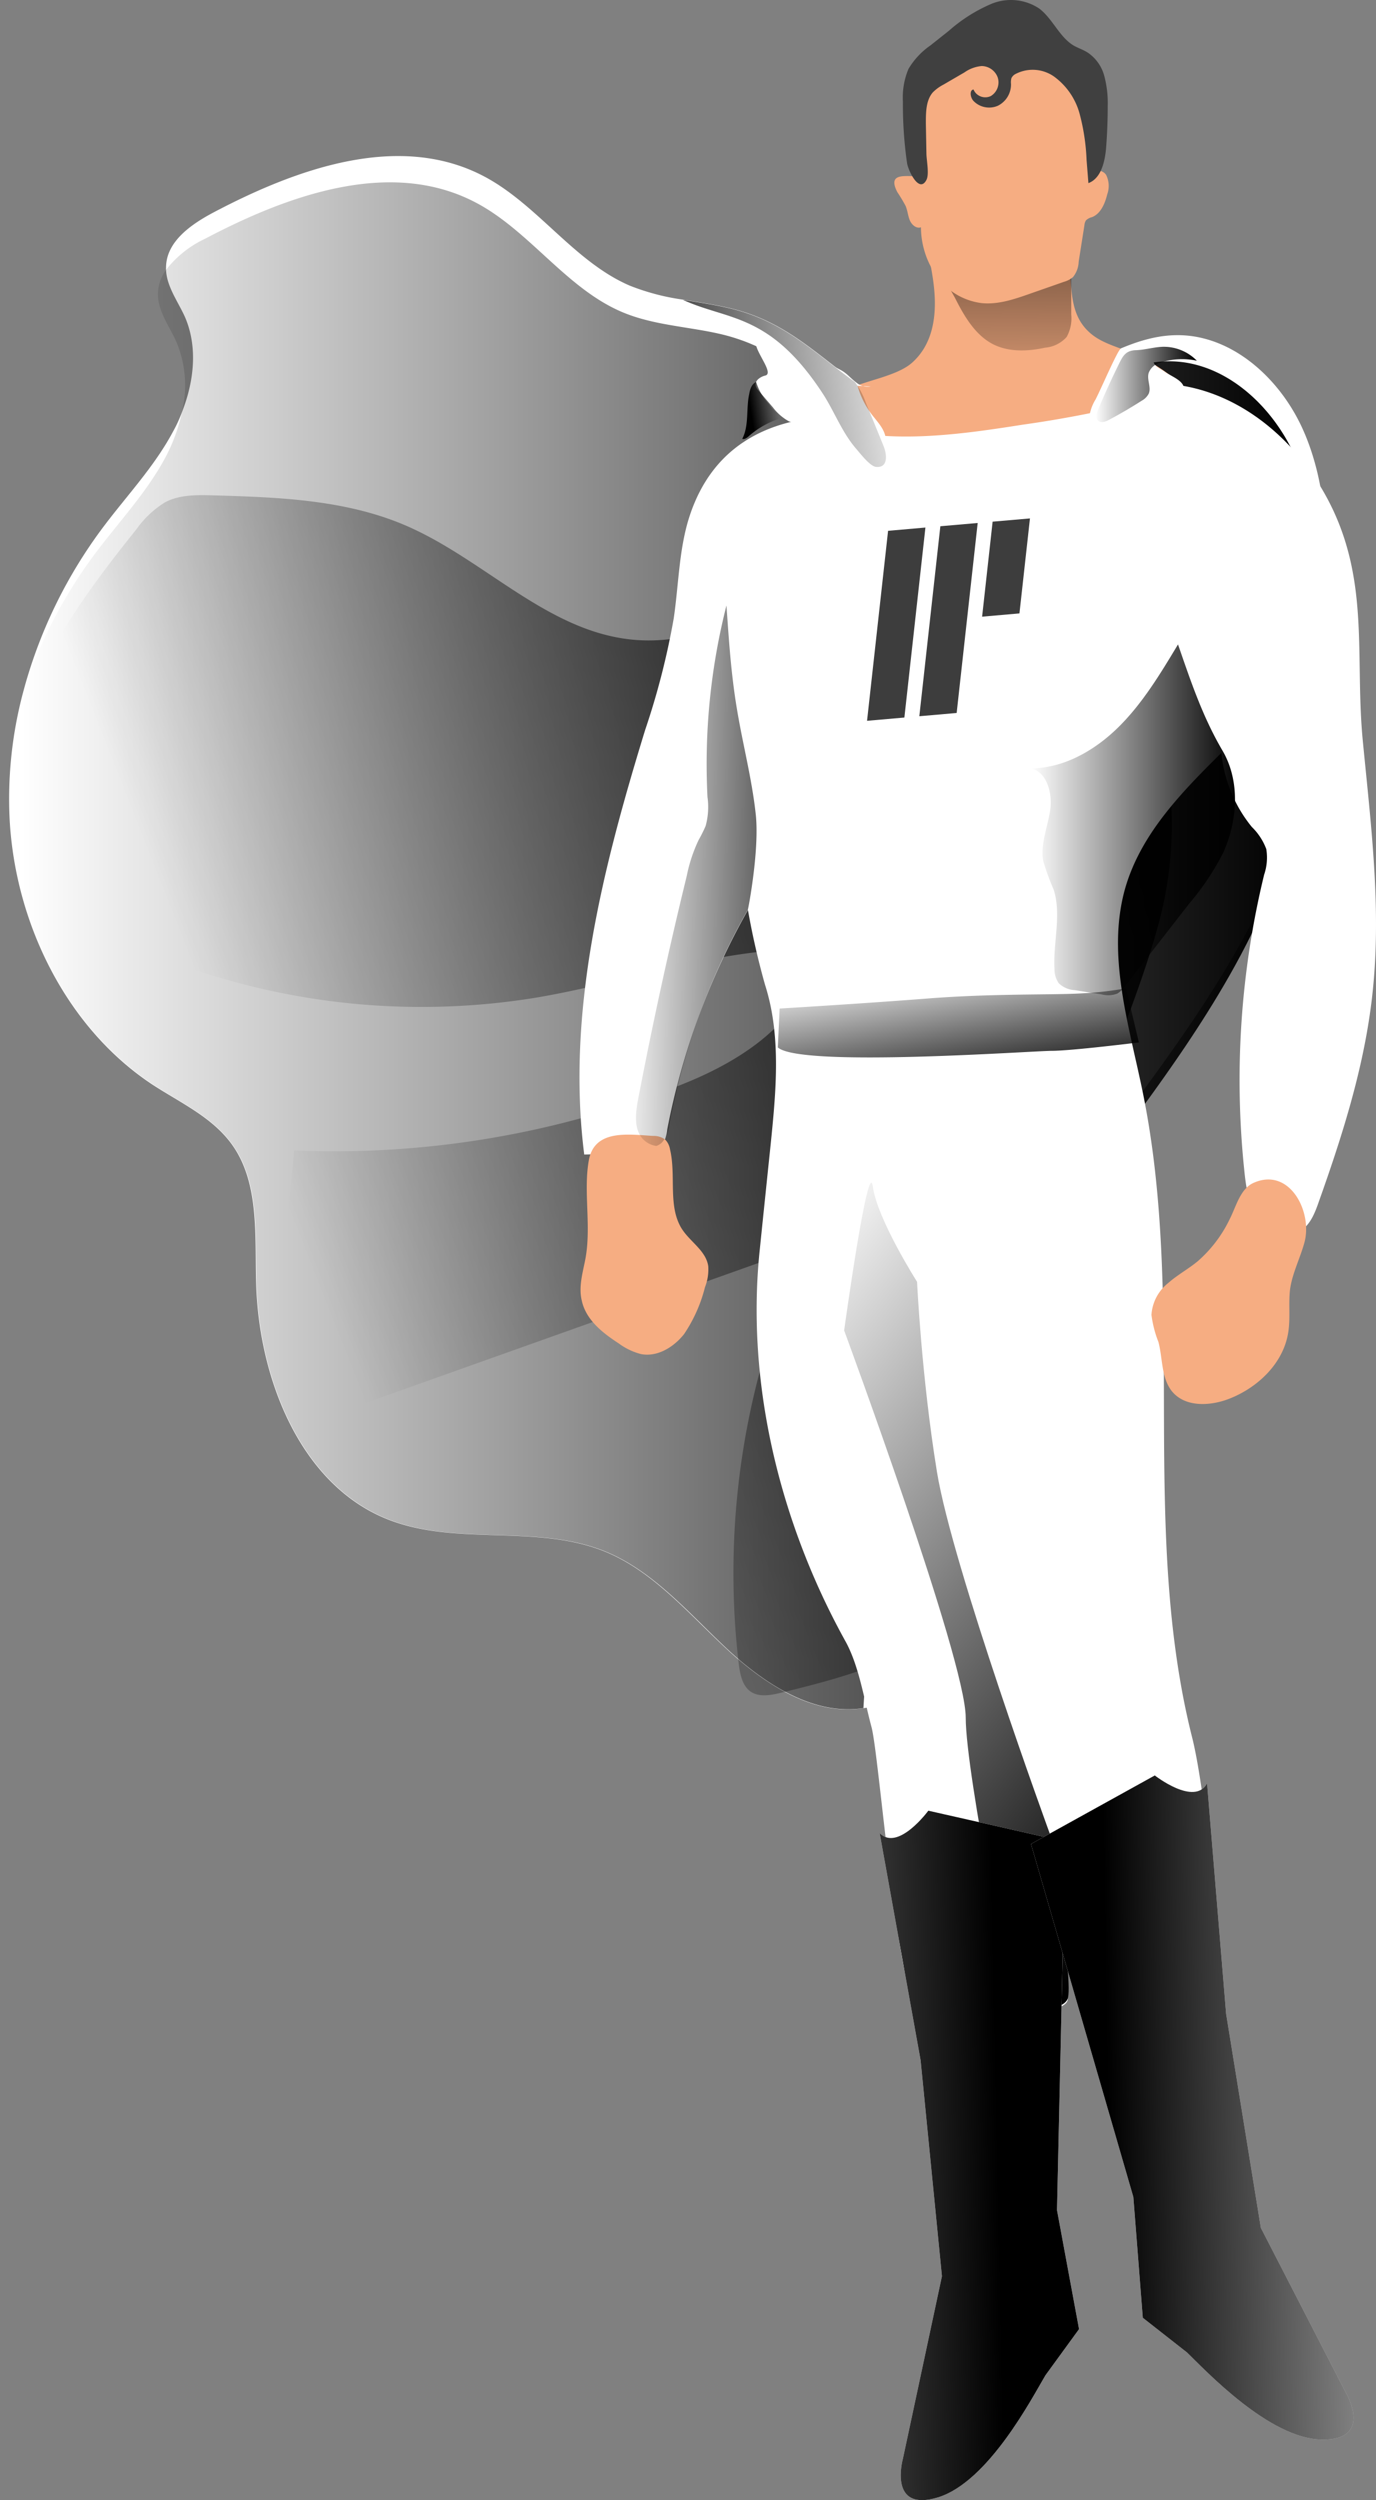 <svg xmlns="http://www.w3.org/2000/svg" xmlns:xlink="http://www.w3.org/1999/xlink" width="300.987" height="546.743" viewBox="0 0 300.987 546.743">
  <rect x="0" y="0" width="300.987" height="546.743" fill="#808080" stroke="none"/>
  <defs>
    <linearGradient id="linear-gradient" y1="0.5" x2="1" y2="0.5" gradientUnits="objectBoundingBox">
      <stop offset="0" stop-opacity="0"/>
      <stop offset="0.99"/>
    </linearGradient>
    <linearGradient id="linear-gradient-2" x1="0.231" y1="0.574" x2="1.033" y2="0.258" xlink:href="#linear-gradient"/>
    <linearGradient id="linear-gradient-3" x1="0.512" y1="1.715" x2="0.481" y2="-1.753" xlink:href="#linear-gradient"/>
    <linearGradient id="linear-gradient-4" x1="0.84" y1="0.36" x2="0.195" y2="0.498" xlink:href="#linear-gradient"/>
    <linearGradient id="linear-gradient-5" x1="-0.001" y1="0.505" x2="0.994" y2="0.505" xlink:href="#linear-gradient"/>
    <linearGradient id="linear-gradient-6" x1="-0.13" y1="0.466" x2="1.797" y2="0.576" xlink:href="#linear-gradient"/>
    <linearGradient id="linear-gradient-7" x1="0.028" y1="-0.168" x2="0.984" y2="1.113" xlink:href="#linear-gradient"/>
    <linearGradient id="linear-gradient-8" x1="-Infinity" y1="Infinity" x2="-Infinity" y2="Infinity" xlink:href="#linear-gradient"/>
    <linearGradient id="linear-gradient-9" x1="0" y1="0.5" x2="1" y2="0.5" xlink:href="#linear-gradient"/>
    <linearGradient id="linear-gradient-10" x1="0.253" y1="-0.135" x2="0.686" y2="1.1" xlink:href="#linear-gradient"/>
    <linearGradient id="linear-gradient-11" x1="-2.307" y1="-0.124" x2="0.561" y2="-0.336" xlink:href="#linear-gradient"/>
    <linearGradient id="linear-gradient-12" x1="1.643" y1="0.872" x2="0.223" y2="0.918" xlink:href="#linear-gradient"/>
    <linearGradient id="linear-gradient-13" x1="1.161" y1="0.427" x2="-0.436" y2="0.598" xlink:href="#linear-gradient"/>
  </defs>
  <g id="hero" transform="translate(-82.199 -2.445)">
    <path id="Path_2" data-name="Path 2" d="M387.755,123.241c-.35,14.186-1.521,28.388-5.2,42.012-.5,1.825-1.034,3.634-1.612,5.413-14.612,45.828-54.054,78.854-75.432,122.036a166.821,166.821,0,0,0-11.434,30.06,2.05,2.05,0,0,0-.137.5,171.819,171.819,0,0,0-6.082,41.723,12.245,12.245,0,0,1-1.521.258c-10.644,1.673-21.1-4.942-29.285-12.438-8.56-7.861-16.33-17.273-26.867-21.682-15.205-6.341-32.965-1.11-48.185-7.314-18.672-7.6-27.825-30.41-28.433-51.408-.3-10.4.715-21.758-5.078-30.121-4.3-6.2-11.389-9.351-17.592-13.4-18.626-12.27-29.984-34.972-31.246-57.916a90.38,90.38,0,0,1,2.919-27.795,105.188,105.188,0,0,1,17.623-36.325c5.17-6.873,11.13-13.152,15.205-20.8a30.09,30.09,0,0,0,2.068-4.562c2.57-6.645,3.315-14.126.5-20.542-1.521-3.345-3.923-6.538-4.105-10.187a3.135,3.135,0,0,1,0-.547c0-5.687,5.489-9.458,10.309-12.027,18.6-9.822,41.054-17.729,59.543-7.77,11.556,6.234,19.569,18.611,31.642,23.766a50.466,50.466,0,0,0,11.617,3.041c3.284.547,6.584,1.019,9.838,1.764,12.088,2.722,18.626,9.594,27.78,16.209.775.563,1.521,1.14,2.4,1.688,9.762,6.6,28.129,2.95,38.362-.882,9.823-3.634,18.839-10.78,29.255-11.008,12.164-.3,22.929,9.306,28.023,20.831S388.09,110.529,387.755,123.241Z" transform="translate(-15.339 10.761)" fill="#fff"/>
    <path id="Path_3" data-name="Path 3" d="M386.076,126.991c-.365,14.065-1.521,28.175-5.155,41.708a.457.457,0,0,1-.076.3c-13.092,48.656-54.829,82.594-77.059,127.449a167.257,167.257,0,0,0-9.762,24.328,3.393,3.393,0,0,0-.137.487,171.525,171.525,0,0,0-7.5,41.981c-10.644,1.673-21.074-4.942-29.285-12.438-8.53-7.876-16.315-17.258-26.867-21.682-15.205-6.341-32.949-1.095-48.17-7.314-18.672-7.6-27.84-30.41-28.433-51.424-.289-10.37.73-21.743-5.094-30.106-4.288-6.219-11.389-9.336-17.562-13.411-18.626-12.271-30-34.972-31.277-57.9a89.938,89.938,0,0,1,2.859-27.765,104.824,104.824,0,0,1,15.9-30.608c5.154-6.857,11.1-13.152,15.205-20.785a37.647,37.647,0,0,0,3.71-10.263,24.647,24.647,0,0,0-1.171-14.825c-1.521-3.543-4.166-6.842-4.136-10.735a9.123,9.123,0,0,1,1.7-5.17,23.4,23.4,0,0,1,8.606-6.888c18.581-9.792,41.054-17.7,59.543-7.739,11.571,6.234,19.554,18.611,31.642,23.75,6.781,2.889,14.293,3.163,21.439,4.8,13.122,3.041,19.767,10.811,30.182,17.9,9.762,6.6,28.129,3.041,38.362-.882,9.823-3.664,18.839-10.78,29.255-11.024,12.164-.274,22.929,9.336,28.038,20.861S386.4,114.279,386.076,126.991Z" transform="translate(-15.317 12.728)" fill="url(#linear-gradient)"/>
    <path id="Path_4" data-name="Path 4" d="M187.929,81.648c-13.456-6.082-28.54-6.6-43.2-7.025-3.543-.091-7.238-.152-10.4,1.521a21.683,21.683,0,0,0-6.325,5.976c-15.357,19.067-30.532,41.191-29.756,66.142a17.3,17.3,0,0,0,1.338,6.949c1.521,3.041,4.257,4.987,7.01,6.751A155.381,155.381,0,0,0,215.42,184.48c20.3-3.406,40.126-10.932,60.683-10.644-.578,14.719-15.038,24.115-28.16,29.391a205.269,205.269,0,0,1-85.377,14.658l-5.9,62.888,117.6-41.89a170.98,170.98,0,0,0-14.475,91.094c.274,2.3.73,4.866,2.539,6.188s4.364.882,6.584.35c14.855-3.619,30.669-7.77,41.054-19.539,6.082-6.888,9.61-15.783,11.966-24.784,5.55-21.287,5.018-43.76,10.035-65.139,4.759-20.268,14.354-38.94,19.767-59.041,10.294-38.514-7.815-85.148-52.321-79.31-19.067,2.478-36.295,15.479-55.423,17.455C221.685,108.469,206.936,90.239,187.929,81.648Z" transform="translate(-16.022 36.145)" fill="url(#linear-gradient-2)"/>
    <path id="Path_5" data-name="Path 5" d="M354.657,195.128c-1.961,14.566-6.462,28.616-11.373,42.407-.836,2.387-1.825,4.942-3.923,6.249-3.041,1.931-7.207.228-9.321-2.737s-2.676-6.842-3.041-10.522a190.172,190.172,0,0,1,4.349-64.576,11.542,11.542,0,0,0,.471-5.6,13.153,13.153,0,0,0-3.163-4.835A30.227,30.227,0,0,1,322,139.31c-8.667,8.576-17.668,17.744-21.074,29.711-4.09,14.551.912,29.924,3.923,44.779,9.4,46.193-.76,95.229,10.765,140.89,3.147,12.483,6.888,52.093,5.5,52.67-6.736,2.737-10.75,6.082-17.927,6.857a7.435,7.435,0,0,1-4.562-.456c-1.916-1.08-3.74-8.941-4.273-11.115-2.57-10.644-25.849-74.915-18.459-61.155,12.012,22.534,12.5,67.3,12.5,70.339,0,4.638-28.966,5.048-33.162,1.262s-8.135-54.738-9.762-60.729S242.763,339,239.752,333.57c-14.141-25.529-21.774-55.955-18.763-85.3q1.186-11.541,2.387-23.066c1.2-11.754,2.387-23.948-1.2-35.169a167.02,167.02,0,0,1-3.74-16.361,158.422,158.422,0,0,0-17.653,47.987,6.675,6.675,0,0,1-1.688,4,3.041,3.041,0,0,1-1.171.7,8.925,8.925,0,0,1-2.783.38l-12.514.411c-3.984-31.322,4.105-62.843,13.335-92.888a164.221,164.221,0,0,0,6.234-24.328c1.125-7.6,1.14-15.433,3.558-22.656,5.109-15.205,17.121-21.013,31.292-21.576a464.174,464.174,0,0,0,53.218-5.337c7.314-1.156,14.688-2.494,22-1.521,14.673,1.9,27.293,13.076,33.938,26.883,8.1,16.832,5.033,33,6.705,50.709C354.794,156.036,357.333,175.392,354.657,195.128Z" transform="translate(27.369 27.777)" fill="#fff"/>
    <path id="Path_6" data-name="Path 6" d="M182.79,193.766c-.578,3.041-1.521,6.082-.775,9.123.928,4.212,4.562,7.04,8.089,9.336a14.019,14.019,0,0,0,4.881,2.326c3.543.684,7.162-1.521,9.412-4.394a32.4,32.4,0,0,0,4.562-10.248,10.521,10.521,0,0,0,.715-4.562c-.471-3.345-3.847-5.261-5.687-8.043-3.239-4.926-1.292-11.708-2.676-17.516a4.045,4.045,0,0,0-1.064-2.159,4.288,4.288,0,0,0-2.661-.791c-5.337-.319-12.8-1.52-14.034,5.322S184.143,186.619,182.79,193.766Z" transform="translate(27.45 84.015)" fill="#f6ad82"/>
    <path id="Path_7" data-name="Path 7" d="M273.981,190.893c-2.053,1.7-4.425,2.965-6.432,4.744a9.64,9.64,0,0,0-3.68,6.979,24.647,24.647,0,0,0,1.521,5.915c.943,3.558.608,7.6,2.783,10.567,2.8,3.725,8.3,3.528,12.559,1.916,6.371-2.433,12.164-7.876,13.107-14.9.411-2.965,0-6.006.335-8.971.471-3.573,2.19-6.842,3.147-10.309,1.855-6.766-3.239-16.634-11.145-13.076-2.889,1.292-3.8,5.2-5.155,7.846a28.632,28.632,0,0,1-7.04,9.29Z" transform="translate(70.199 87.374)" fill="#f6ad82"/>
    <path id="Path_8" data-name="Path 8" d="M276.174,58.775c2.266,2.037,5.276,2.874,8.074,3.984a39.532,39.532,0,0,1,10.461,6.082,2.311,2.311,0,0,1,.958,1.292c.2,1.11-1.095,1.809-2.129,2.114a252.5,252.5,0,0,1-32.159,6.66c-15.205,2.4-31.094,4.562-45.706-.563-.669-.243-1.521-.73-1.323-1.521a1.52,1.52,0,0,1,.532-.745,35.337,35.337,0,0,1,8.363-4.942c3.862-1.9,10.644-2.859,13.958-5.717,8.895-7.77,3.269-22.808,3.893-23.811,1.794-3.041,5.5-4.075,8.88-4.562a30.41,30.41,0,0,1,12.331.669c3.5,1.019,9.123,3.573,9.564,7.785C272.205,50.489,272.251,55.309,276.174,58.775Z" transform="translate(44.409 16.428)" fill="#f6ad82"/>
    <path id="Path_9" data-name="Path 9" d="M236.578,49.763c2.022,4.014,4.455,8.135,8.363,10.1,3.482,1.733,7.6,1.521,11.328.715a7.1,7.1,0,0,0,4.7-2.342,8.347,8.347,0,0,0,1-4.9V39.53c-5.58,1.308-11.282,2.615-16.984,2.129-2.281-.2-8.895-2.281-10.644-.228S235.62,47.923,236.578,49.763Z" transform="translate(54.552 17.898)" fill="url(#linear-gradient-3)"/>
    <path id="Path_10" data-name="Path 10" d="M227.533,41.183a34.963,34.963,0,0,1,1.825,3.041c.456,1.14.487,2.129.912,3.132s1.444,1.87,2.433,1.521a18.672,18.672,0,0,0,3.68,11.024,14.232,14.232,0,0,0,9.686,5.565c3.588.335,7.116-.882,10.537-2.083L263.98,60.8a5.124,5.124,0,0,0,1.992-1.049,5.687,5.687,0,0,0,1.232-3.36l1.262-8.013a2.2,2.2,0,0,1,.35-1.034,2.8,2.8,0,0,1,1.292-.684c1.9-.73,2.843-2.95,3.345-5a5.443,5.443,0,0,0-.243-4.242c-.806-1.216-2.935-1.353-3.391,0a36.31,36.31,0,0,0-2.6-15.312,17.729,17.729,0,0,0-10.8-10.127,22.944,22.944,0,0,0-9.275-.122,21.288,21.288,0,0,0-6.219,1.642c-1.961.943-5.139-1.521-6.082.563a54.623,54.623,0,0,0-3.041,6.432c-.365,2.585-.319,7.861-.7,10.461-.274,1.9,3.041,4.7,2.007,6.234S224.675,35.663,227.533,41.183Z" transform="translate(50.946 3.276)" fill="#f6ad82"/>
    <path id="Path_11" data-name="Path 11" d="M229.031,39.042a90.822,90.822,0,0,1-.912-13.487,16.1,16.1,0,0,1,1.232-7.131,16.543,16.543,0,0,1,4.82-5.139l4-3.178a34.409,34.409,0,0,1,9.29-5.884,11.191,11.191,0,0,1,10.461,1c2.965,2.22,4.425,6.28,7.6,8.135.958.547,2.053.882,3.041,1.521a8.91,8.91,0,0,1,3.619,5.139,22.9,22.9,0,0,1,.745,6.447q0,4.7-.365,9.351c-.274,3.041-1.125,6.584-3.862,7.6l-.4-5.048a46.052,46.052,0,0,0-1.521-10.111,14.871,14.871,0,0,0-5.6-8.15,8.119,8.119,0,0,0-8.408-.563,2.037,2.037,0,0,0-.912.912,3.588,3.588,0,0,0-.091,1.277,5.185,5.185,0,0,1-2.9,4.774,4.774,4.774,0,0,1-5.307-1.064c-.7-.745-.928-2.342,0-2.509a2.8,2.8,0,0,0,3.786,1.444,3.5,3.5,0,0,0,1.521-4.06,3.8,3.8,0,0,0-3.512-2.509,7.754,7.754,0,0,0-3.756,1.384l-4.653,2.707a9.123,9.123,0,0,0-2.281,1.673c-1.521,1.749-1.521,4.409-1.521,6.812l.122,6.523c0,1.429.669,4.562,0,5.808C231.661,45.793,229.244,40.547,229.031,39.042Z" transform="translate(51.578 -0.924)" fill="#404040"/>
    <path id="Path_12" data-name="Path 12" d="M229.23,62.381a18.87,18.87,0,0,0,3.132,6.295c1.262,1.642,2.874,3.239,3.041,5.352a1.338,1.338,0,0,1-.122.806,1.277,1.277,0,0,1-1.125.471,4.774,4.774,0,0,1-3.193-1.186c.289.882-.821,1.521-1.7,1.521-4.105.2-7.45-3.452-11.434-4.562a22.381,22.381,0,0,1-3.6-.928,10.948,10.948,0,0,1-3.5-3.041l-3.163-3.695a2.327,2.327,0,0,1-.623-1.049c-.228-1.14,1.034-1.977,2.113-2.235,2.433-.608-4.562-7.724-1.095-8.028,2.372-.213,16.087,5.808,18.109,7.131,1,.654,1.794,1.6,2.752,2.326a3.862,3.862,0,0,0,3.284.958" transform="translate(40.552 24.439)" fill="#fff"/>
    <path id="Path_13" data-name="Path 13" d="M206.521,60.956c-.7,3.254,0,6.888-1.521,9.792.563.152,1.095-.274,1.521-.669a18.885,18.885,0,0,1,7.6-4.029,7.6,7.6,0,0,1-3.269-2.919,12.574,12.574,0,0,1-2.813-4.82C207.068,58.705,206.673,59.983,206.521,60.956Z" transform="translate(39.557 27.674)" fill="url(#linear-gradient-4)"/>
    <path id="Path_14" data-name="Path 14" d="M275.6,61.948c.167.563-1.429,1.4-1.673,1.931-.471,1.095-1.885,1.171-3.041,1.277-4.379.4-8.074,3.436-11.541,6.28-.973.791-2.281,1.627-3.36.988a2.387,2.387,0,0,1-1.049-1.673,9.534,9.534,0,0,1,1.414-6.082c1.521-3.041,4.9-10.963,5.535-11.1a13.593,13.593,0,0,1,5.96.213c1.627.73.852.867,1.049,2.311s1.429,1.749,2.585,2.585S275.191,60.427,275.6,61.948Z" transform="translate(65.523 25.085)" fill="#fff"/>
    <path id="Path_15" data-name="Path 15" d="M261.05,56.658Q258.5,61.8,256.276,67.1c-.3.73-.578,1.673,0,2.266s1.6.3,2.357-.106q3.695-1.961,7.238-4.227a3.726,3.726,0,0,0,1.52-1.521c.623-1.384-.456-3.041,0-4.562a3.7,3.7,0,0,1,2.372-2.19,15.479,15.479,0,0,1,8.165-.471,10.157,10.157,0,0,0-7.6-3.041c-2.022.106-3.968.715-5.991.745C262.495,54.164,261.856,55.046,261.05,56.658Z" transform="translate(66.07 25.038)" fill="url(#linear-gradient-5)"/>
    <path id="Path_16" data-name="Path 16" d="M214.159,157.048a150.956,150.956,0,0,0-17.136,46.892,6.706,6.706,0,0,1-1.673,4,3.269,3.269,0,0,1-1.186.7,4.957,4.957,0,0,1-3.3-1.931c-1.642-2.281-1.2-5.489-.684-8.287q4.714-24.587,10.644-48.854a33.45,33.45,0,0,1,2.6-7.846,30.913,30.913,0,0,0,1.52-3.041,15.615,15.615,0,0,0,.411-6.341,140.721,140.721,0,0,1,4.151-41.89c.517,7.5,1.019,15.023,2.25,22.4,1.277,7.831,3.33,15.494,4.166,23.37S214.159,157.474,214.159,157.048Z" transform="translate(31.599 44.403)" fill="url(#linear-gradient-6)"/>
    <path id="Path_17" data-name="Path 17" d="M210.515,149.935s18.322-1.095,32.432-2.2,27.141-.745,33.451-1.11a76.664,76.664,0,0,0,9.883-1.11l2.813,11.83s-14.81,1.84-19.037,1.84-55,3.695-59.938-.745Z" transform="translate(42.222 73.062)" fill="url(#linear-gradient-7)"/>
    <path id="Path_18" data-name="Path 18" d="M263,159.92" transform="translate(69.747 80.562)" fill="url(#linear-gradient-8)"/>
    <path id="Path_19" data-name="Path 19" d="M278.74,96.05c-3.847,6.4-7.755,12.879-13,18.064s-12.073,9.047-19.28,9.047c3.558.639,4.866,5.413,4.318,9.123s-2.174,7.435-1.521,11.145a54.93,54.93,0,0,0,2.281,6.249c1.764,5.55-.167,11.6.182,17.425a5.276,5.276,0,0,0,.927,3.041,5.5,5.5,0,0,0,3.543,1.52l5.869.928a5.5,5.5,0,0,0,3.436-.2,5.762,5.762,0,0,0,1.7-1.673l14.065-18.079a56.441,56.441,0,0,0,7.374-11.054c3.147-6.979,3.756-15.646-.167-22.321C284.123,111.863,281.569,104.23,278.74,96.05Z" transform="translate(61.137 47.318)" fill="url(#linear-gradient-9)"/>
    <path id="Path_20" data-name="Path 20" d="M264.621,315.756s-21.287-58.3-24.663-79.066-4.349-41.555-4.349-41.555-8.7-13.685-9.67-20.785-6.28,31.429-6.28,31.429,26.594,71.981,26.594,84.647S256.9,354.286,256.9,354.286s10.218.988,11.632-2.3S264.621,315.756,264.621,315.756Z" transform="translate(47.188 87.618)" fill="url(#linear-gradient-10)"/>
    <path id="Path_21" data-name="Path 21" d="M265.352,270.556l-29.939-6.766s-6.629,9.017-10.644,4.9l8.956,49.66,4.668,47.242-8.545,39.929s-3.33,11.845,7.709,8.424,20.633-21.9,23.461-26.67l7.359-10.111-4.82-26.016Z" transform="translate(49.848 134.628)" fill="#fff"/>
    <path id="Path_22" data-name="Path 22" d="M265.352,270.556l-29.939-6.766s-6.629,9.017-10.644,4.9l8.956,49.66,4.668,47.242-8.545,39.929s-3.33,11.845,7.709,8.424,20.633-21.9,23.461-26.67l7.359-10.111-4.82-26.016Z" transform="translate(49.848 134.628)" fill="url(#linear-gradient-11)"/>
    <path id="Path_23" data-name="Path 23" d="M246.54,273.712l27.08-14.992s8.7,6.812,11.434,1.733l4.166,50.39,7.6,46.816L315.4,393.665s6.249,10.476-5.246,10.294-25.514-15.205-29.467-19.037L271,377.32l-2.068-26.411Z" transform="translate(61.179 131.989)" fill="#fff"/>
    <path id="Path_24" data-name="Path 24" d="M246.54,273.712l27.08-14.992s8.7,6.812,11.434,1.733l4.166,50.39,7.6,46.816L315.4,393.665s6.249,10.476-5.246,10.294-25.514-15.205-29.467-19.037L271,377.32l-2.068-26.411Z" transform="translate(61.179 131.989)" fill="url(#linear-gradient-12)"/>
    <path id="Path_26" data-name="Path 26" d="M238.715,83.028c-1.384-.137-3.649-3.193-4.562-4.212-2.919-3.482-4.562-7.861-6.979-11.647-11.647-17.9-20.77-16.1-30.714-20.679,3.284.547,6.584,1.019,9.838,1.764,12.088,2.722,18.626,9.594,27.78,16.209a16.848,16.848,0,0,1,2.418,4.562q1.961,4.744,3.892,9.518C241.056,80.184,241.467,83.3,238.715,83.028Z" transform="translate(35.112 21.521)" fill="url(#linear-gradient-13)"/>
    <g id="Group" transform="matrix(0.996, -0.087, 0.087, 0.996, 268.291, 119.238)">
      <path id="Rectangle" d="M8.2,0h8.2L8.2,41H0Z" fill="#3d3d3d"/>
      <path id="Rectangle_Copy_2" data-name="Rectangle Copy 2" d="M8.2,0h8.2L8.2,41H0Z" transform="translate(11.48)" fill="#3d3d3d"/>
      <path id="Rectangle_Copy_3" data-name="Rectangle Copy 3" d="M4.1,0h8.2L8.2,20.5H0Z" transform="translate(27.06)" fill="#3d3d3d"/>
    </g>
  </g>
</svg>

